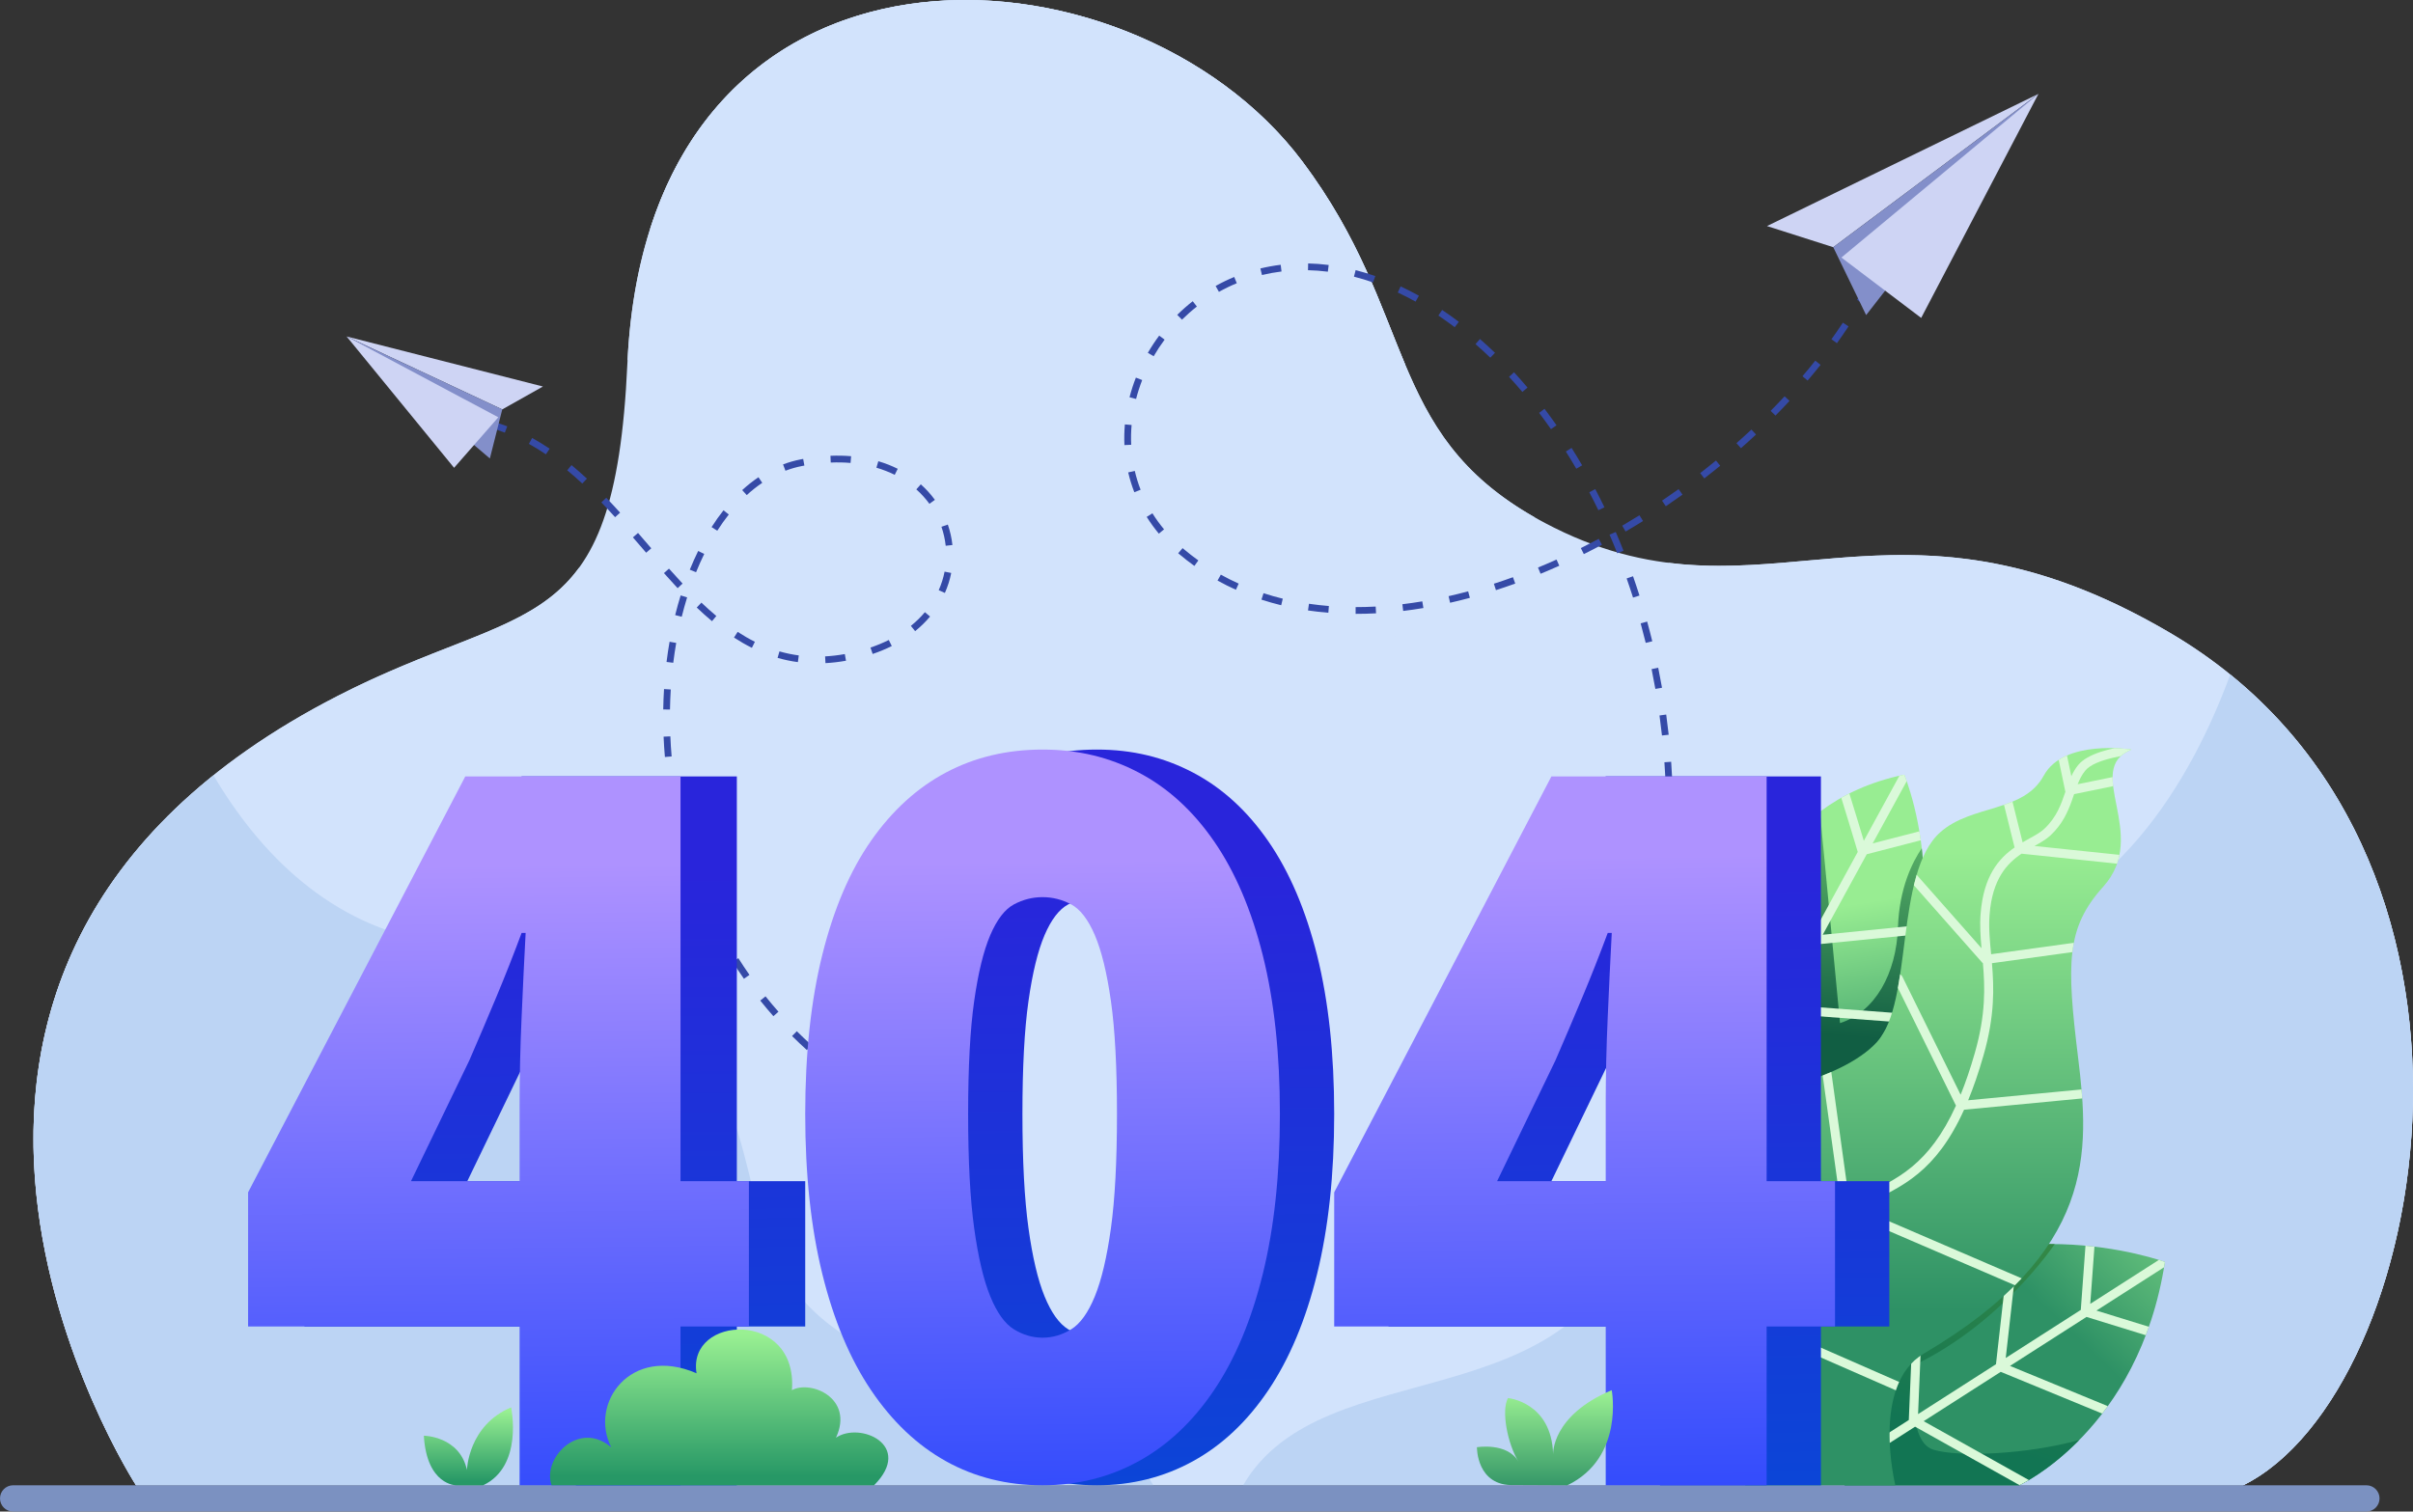 <?xml version="1.0" encoding="UTF-8"?>
<svg id="Layer_2" data-name="Layer 2" xmlns="http://www.w3.org/2000/svg" xmlns:xlink="http://www.w3.org/1999/xlink" viewBox="0 0 3215 2014.55">
  <rect x="0" y="0" width="3215" height="2014.55" fill="#333333" stroke="none"/>
  <defs>
    <style>
      .cls-1 {
        fill: url(#linear-gradient-13);
      }

      .cls-1, .cls-2, .cls-3, .cls-4, .cls-5, .cls-6, .cls-7, .cls-8, .cls-9, .cls-10, .cls-11, .cls-12, .cls-13, .cls-14, .cls-15 {
        fill-rule: evenodd;
      }

      .cls-16 {
        fill: url(#linear-gradient-10);
      }

      .cls-2 {
        fill: #7b91c1;
      }

      .cls-3 {
        fill: #838fca;
      }

      .cls-4 {
        fill: url(#linear-gradient-3);
      }

      .cls-5 {
        fill: url(#linear-gradient-5);
      }

      .cls-17 {
        fill: url(#linear-gradient-8);
      }

      .cls-6 {
        fill: url(#linear-gradient-2);
      }

      .cls-7 {
        fill: #bcd4f4;
      }

      .cls-8 {
        fill: #ced4f4;
      }

      .cls-9 {
        fill: #daf9d9;
      }

      .cls-18 {
        fill: url(#linear-gradient-7);
      }

      .cls-10 {
        fill: url(#linear-gradient-12);
      }

      .cls-19 {
        fill: url(#linear-gradient-9);
      }

      .cls-20 {
        fill: url(#linear-gradient-11);
      }

      .cls-11 {
        fill: url(#linear-gradient-4);
      }

      .cls-21 {
        fill: url(#linear-gradient-6);
      }

      .cls-12 {
        fill: #354aa7;
      }

      .cls-13 {
        fill: #d2e3fc;
      }

      .cls-14 {
        fill: url(#linear-gradient-14);
      }

      .cls-15 {
        fill: url(#linear-gradient);
      }
    </style>
    <linearGradient id="linear-gradient" x1="-456.01" y1="2507.95" x2="-455.01" y2="2507.95" gradientTransform="translate(-1377170.87 338076.13) rotate(81.04) scale(258.52 -564.31)" gradientUnits="userSpaceOnUse">
      <stop offset="0" stop-color="#98ed92"/>
      <stop offset="1" stop-color="#2e9165"/>
    </linearGradient>
    <linearGradient id="linear-gradient-2" x1="-455.85" y1="2507.68" x2="-454.85" y2="2507.68" gradientTransform="translate(-864970.1 88128.34) rotate(94.57) scale(342.05 -342.05)" gradientUnits="userSpaceOnUse">
      <stop offset="0" stop-color="#6ec871"/>
      <stop offset="1" stop-color="#115e43"/>
    </linearGradient>
    <linearGradient id="linear-gradient-3" x1="-455.47" y1="2508.2" x2="-454.47" y2="2508.2" gradientTransform="translate(-2927967.91 -2617309.89) rotate(133.93) scale(323.54 -1565.93)" xlink:href="#linear-gradient"/>
    <linearGradient id="linear-gradient-4" x1="-455.7" y1="2507.73" x2="-454.7" y2="2507.73" gradientTransform="translate(-761620.81 -96433.25) rotate(107.61) scale(302.32 -302.32)" gradientUnits="userSpaceOnUse">
      <stop offset="0" stop-color="#378a45"/>
      <stop offset="1" stop-color="#127553"/>
    </linearGradient>
    <linearGradient id="linear-gradient-5" x1="-455.89" y1="2508.13" x2="-454.89" y2="2508.13" gradientTransform="translate(-2913516.65 278714.12) rotate(90) scale(608.89 -1162.66)" xlink:href="#linear-gradient"/>
    <linearGradient id="linear-gradient-6" x1="-455.89" y1="2506.31" x2="-454.89" y2="2506.31" gradientTransform="translate(-2897344.35 444476.63) rotate(89.56) scale(923.54 -1157.64)" gradientUnits="userSpaceOnUse">
      <stop offset="0" stop-color="#2925db"/>
      <stop offset="1" stop-color="#0849d6"/>
    </linearGradient>
    <linearGradient id="linear-gradient-7" x1="-455.89" y1="2506.94" x2="-454.89" y2="2506.94" xlink:href="#linear-gradient-6"/>
    <linearGradient id="linear-gradient-8" x1="-455.89" y1="2507.56" x2="-454.89" y2="2507.56" xlink:href="#linear-gradient-6"/>
    <linearGradient id="linear-gradient-9" x1="-455.89" y1="2507.56" x2="-454.89" y2="2507.56" gradientTransform="translate(-2898863.8 444476.63) rotate(89.56) scale(923.54 -1157.64)" gradientUnits="userSpaceOnUse">
      <stop offset="0" stop-color="#ae92ff"/>
      <stop offset="1" stop-color="#2745fc"/>
    </linearGradient>
    <linearGradient id="linear-gradient-10" x1="-455.89" y1="2508.19" x2="-454.89" y2="2508.19" xlink:href="#linear-gradient-9"/>
    <linearGradient id="linear-gradient-11" x1="-455.89" y1="2508.81" x2="-454.89" y2="2508.81" xlink:href="#linear-gradient-9"/>
    <linearGradient id="linear-gradient-12" x1="-455.9" y1="2507.64" x2="-454.9" y2="2507.64" gradientTransform="translate(-708290.9 45134.45) rotate(90) scale(94.88 -282.7)" gradientUnits="userSpaceOnUse">
      <stop offset="0" stop-color="#99f092"/>
      <stop offset="1" stop-color="#279866"/>
    </linearGradient>
    <linearGradient id="linear-gradient-13" x1="-455.9" y1="2507.94" x2="-454.9" y2="2507.94" gradientTransform="translate(-1301086.96 60655.52) rotate(90) scale(128.96 -519.61)" gradientUnits="userSpaceOnUse">
      <stop offset="0" stop-color="#97ed91"/>
      <stop offset="1" stop-color="#2e9165"/>
    </linearGradient>
    <linearGradient id="linear-gradient-14" x1="-455.9" y1="2508.15" x2="-454.9" y2="2508.15" gradientTransform="translate(-2690588.63 88288.54) rotate(90) scale(189.76 -1073.12)" xlink:href="#linear-gradient-12"/>
  </defs>
  <g id="Layer_1-2" data-name="Layer 1">
    <g>
      <g id="Back">
        <path class="cls-13" d="M181.25,1979.55s-443.96-686.27,268.45-1051.93c252.45-129.57,369.19-69.15,386.19-442.98,27.83-611.91,669.49-575.46,899.13-269.71,159.14,211.89,105.87,373.7,335.63,488.35,281.55,140.49,447.63-79.13,820.64,140.16,484.27,284.7,345.91,1013.38,97.4,1136.11H181.25h0Z"/>
        <path class="cls-13" d="M836.15,479.47c31.17-606.52,669.88-569.42,898.87-264.53,152.81,203.45,109.77,360.74,309.51,474.43-61.46,149.96-341.51,262.44-459.51,94.98-119.97-170.26-414.71-170.2-565.74-206.16-87.04-20.72-144.97-56.45-183.13-98.72h0Z"/>
        <path class="cls-13" d="M866.33,304.66c134.4-420.55,664.47-361.63,868.69-89.73,76.37,101.69,103.82,191.84,137.12,270.8-227.96,144.84-316.02-271.17-584.56-122.23-114.43,63.46-307.39-6.41-421.25-58.83h0Z"/>
        <path class="cls-13" d="M2223.28,750.16c200.85,25.11,367.09-83.61,668.01,93.29,484.27,284.7,345.91,1013.38,97.4,1136.11H181.25s-443.96-686.27,268.45-1051.93c156.47-80.31,260.81-87.63,321.58-170.61,55.03,61.62,132.44,119.35,237.53,140.36,262.19,52.44,206.14,505.66,475.76,490.68,269.62-14.98,228.42-153.57,404.46-161.06,176.04-7.49,254.7-220.99,280.92-329.61,9.37-38.82,26.17-93.43,53.33-147.22h0Z"/>
        <path class="cls-7" d="M284.41,1033.31c61.06,103.34,155.07,200.9,296.64,222.89,385.8,59.93,384.95,188.46,430.75,363.32,74,282.54,418.15,176.16,524.95,360.03H181.25s-367.73-568.43,103.16-946.24h0ZM2971.5,898.98c387.15,314.01,250.87,965.17,17.19,1080.58h-1332.42c106.8-183.87,450.95-77.49,524.95-360.03,45.8-174.86,44.95-303.39,430.75-363.32,204.13-31.71,309.38-220.52,359.53-357.22h0Z"/>
        <path class="cls-2" d="M3170.42,1997.05c0-9.66-7.84-17.5-17.5-17.5H17.5c-9.66,0-17.5,7.84-17.5,17.5s7.84,17.5,17.5,17.5h3135.42c9.66,0,17.5-7.84,17.5-17.5Z"/>
      </g>
      <g id="Front">
        <g>
          <path class="cls-15" d="M2325.26,1239.66s27.05-169.13,211.92-207.2c0,0,106.34,252.85-108.82,439.49l-103.1-232.29Z"/>
          <path class="cls-6" d="M2424.81,1081.84l26.77,281.73c46.73-14.88,75.12-65.91,77.22-127.93,1.76-51.88,19.1-86.53,31.72-105.08,10.56,90.73-1.71,228.23-132.16,341.39l-69.41-156.39,65.75-233.63.04-.03.06-.05h0Z"/>
          <path class="cls-9" d="M2530.73,1033.85c2.15-.49,4.29-.95,6.45-1.4,0,0,1.27,3.03,3.26,8.66l-45.35,82.96,62.22-16.08c.65,3.85,1.26,7.82,1.84,11.92l-71.95,18.6-58.65,107.3,131.59-13.1c-.52,4.05-1.12,8.13-1.79,12.24l-136.77,13.61-43.99,80.48,147.04,10.96c-1.93,3.86-3.94,7.72-6.05,11.58l-143.96-10.73-7.69-17.33,45.28-82.84-31.55-126.35c3.04-3.72,6.24-7.42,9.6-11.09l30.44,121.91,54.5-99.7c-.95-3.17-14.16-47.37-21.96-72.19,3.49-1.97,7.08-3.88,10.76-5.74,5.63,17.83,14.45,47.04,19.29,63.13l47.45-86.8h0Z"/>
          <path class="cls-4" d="M2690.32,1979.55s159.59-73.01,194.16-297.69c0,0-230.16-84.95-415.93,65.89l-10.87,231.8h232.65Z"/>
          <path class="cls-11" d="M2619.9,1671.69c41.53-10.64,81.73-14.07,117.71-13.62-1.51,2.26-71.04,105.42-185.89,160.72,0,0-14.19,101.51,24.13,113.3,33.7,10.36,124.9,6.28,194.48-12.89-42.55,43.22-80.01,60.36-80.01,60.36h-232.65l10.87-231.8c2.9-2.35,5.81-4.65,8.75-6.91,36.23-20.48,90.05-45.77,142.61-69.16h0Z"/>
          <path class="cls-9" d="M2689.25,1659.89c-4.03.36-8.11.78-12.22,1.26l-17.66,157.05-103.79,66.47,8.12-194.11c-4.09,1.72-8.16,3.52-12.24,5.4l-8.23,196.61-84.01,53.8-.69,14.69,93.07-59.6,139.12,77.89c1.31-.63,5.75-2.81,12.46-6.78l-140.13-78.45,102.67-65.75,135.23,55.64c2.47-3.21,4.94-6.52,7.4-9.93l-130.29-53.61,101.94-65.29,78.99,24.39c1.41-3.69,2.78-7.46,4.12-11.28l-69.88-21.58,90.09-57.7c.4-2.36.78-4.75,1.15-7.15,0,0-2.81-1.03-8.05-2.68l-91.42,58.55,5.58-76.24c-3.89-.45-7.87-.87-11.94-1.25l-6.26,85.58-99.99,64.04,16.87-149.98h0Z"/>
          <path class="cls-5" d="M2325.26,1979.55h200.05s-33.12-133.6,37.98-175.56c229.87-135.68,220.84-268.9,205.48-394.6-15.36-125.69-16.11-172.59,33.52-227.65,62.79-69.66-27.82-156.08,37.54-182.73,0,0-90-14.6-116.81,34.74-26.81,49.33-95.81,38.27-137.65,75.26-61.67,54.52-35.6,226.16-84.59,279.78-48.99,53.63-175.51,72.39-175.51,72.39v518.37h0Z"/>
          <path class="cls-9" d="M2817.46,997.11c-6.16,1.32-12.39,2.92-18.27,4.83-12.96,4.22-24.21,10.14-30.34,17.74-3.69,4.57-6.59,9.57-9.07,14.88l-5.79-27.69c-3.85,1.67-7.55,3.61-11.04,5.85l8.77,41.96c.04.19.09.38.15.56-5.53,16.23-11.45,33.82-28.08,49.38-6.36,5.95-15.53,10.41-25.35,16.01-1.18.68-2.38,1.36-3.57,2.07l-13.5-54.31c-3.68,1.53-7.45,2.94-11.3,4.27l14.12,56.83c-21.03,14.62-41.34,37.76-45.29,88.3-1.21,15.52-.2,30.42,1.22,46l-86.46-97.9c-1.33,4.52-2.56,9.18-3.7,13.94l90.94,102.97c.32.36.67.68,1.06.95,2.75,31.66,3.98,68.09-10.71,119.42-6.05,21.13-12.38,39.61-18.97,55.85l-77.73-157.61c-.63-1.28-1.67-2.24-2.87-2.8-.93,6.13-1.92,12.16-3,18.02l77.38,156.91c-35.71,78.76-78.47,98.29-125.19,119.94-5.6,2.6-11.26,5.22-16.97,7.98l-23.96-172.82c-3.79,1.66-7.62,3.24-11.45,4.76l24.08,173.7c-37.88,19.48-77.75,47.3-118.05,111.49l21.42-263.37c-4.47,1-8.59,1.87-12.25,2.61l-18.44,226.66v80.56l200.72,87.95c1.28-3.81,2.74-7.55,4.4-11.17l-198.79-87.11.71-8.75c43.85-78.15,87.28-108.6,128.35-129.47l224.04,96.47c3.07-3.08,6.05-6.15,8.93-9.22l-218.76-94.2c3.71-1.76,7.4-3.47,11.07-5.17,48.79-22.61,93.63-42.84,130.95-125.39l157.43-15.03c-.27-4-.59-7.99-.93-11.97l-151.08,14.42c7.14-17.33,13.98-37.14,20.5-59.93,15.08-52.67,14-90.19,11.21-122.77l107.16-14.79c.51-4.26,1.15-8.38,1.92-12.38l-110.17,15.21c-1.74-18.23-3.44-35.19-2.04-53.02,3.68-47.08,23-67.84,42.58-80.97l127.25,13.29c1.35-3.9,2.39-7.81,3.16-11.74l-113.16-11.82c8.26-4.64,15.72-8.9,21.29-14.11,15.92-14.89,23.16-31.36,28.78-47.17.94-2.64,1.82-5.25,2.69-7.83l52.01-10.62c-.49-4.2-.77-8.24-.72-12.1l-46.56,9.51c2.6-6.49,5.65-12.57,10-17.96,6.74-8.36,21.39-13.5,36.32-17.13,3.72-.91,7.47-1.7,11.14-2.4,3.6-3.35,8.24-6.26,14.17-8.67,0,0-9.1-1.48-22.37-1.9h0Z"/>
        </g>
        <path class="cls-12" d="M2205,1265.9c-1.51,8.79-3.14,17.6-4.89,26.44l8.83,1.75c1.76-8.91,3.41-17.8,4.93-26.66l-8.87-1.53h0ZM2213.81,1203.8c-.99,8.86-2.1,17.75-3.33,26.68l8.91,1.23c1.24-9,2.36-17.97,3.36-26.91l-8.94-1h0ZM2218.92,1141.28c-.46,8.9-1.03,17.85-1.73,26.83l8.97.69c.7-9.06,1.28-18.08,1.74-27.06l-8.99-.46h0ZM2220.21,1078.58c.09,8.91.06,17.87-.08,26.88l9,.15c.15-9.09.17-18.13.08-27.12l-9,.09ZM2217.61,1015.93c.65,8.89,1.18,17.83,1.59,26.83l8.99-.41c-.42-9.08-.95-18.1-1.61-27.07l-8.98.65h0ZM2211.07,953.57c1.21,8.83,2.31,17.72,3.29,26.67l8.95-.98c-.99-9.04-2.1-18.01-3.32-26.92l-8.92,1.23ZM2200.53,891.77c1.78,8.73,3.45,17.53,5.01,26.4l8.87-1.55c-1.57-8.96-3.26-17.84-5.06-26.65l-8.82,1.8h0ZM2185.95,830.8c2.36,8.59,4.61,17.26,6.75,26.01l8.74-2.13c-2.16-8.84-4.43-17.59-6.81-26.26l-8.68,2.39ZM1832.92,808.42c-8.97.48-17.89.72-26.74.71v9c9,.01,18.08-.23,27.22-.72l-.48-8.99ZM1770.57,807.69c-8.93-.72-17.78-1.72-26.53-3l-1.31,8.9c8.94,1.31,17.99,2.33,27.11,3.07l.73-8.97h0ZM1894.99,801.48c-8.87,1.49-17.71,2.77-26.51,3.83l1.08,8.94c8.94-1.08,17.92-2.38,26.93-3.89l-1.49-8.88h0ZM1709.13,797.91c-8.67-2.12-17.22-4.55-25.63-7.3l-2.79,8.56c8.63,2.82,17.4,5.31,26.29,7.48l2.14-8.74ZM1956.09,788.11c-8.69,2.33-17.37,4.48-26.03,6.45l1.99,8.78c8.78-1.99,17.57-4.17,26.38-6.53l-2.33-8.69h0ZM2167.29,770.96c2.94,8.4,5.78,16.9,8.5,25.49l8.58-2.72c-2.75-8.68-5.61-17.26-8.58-25.74l-8.5,2.97h0ZM2015.8,769.29c-8.46,3.05-16.93,5.95-25.4,8.68l2.76,8.57c8.57-2.76,17.14-5.69,25.7-8.78l-3.05-8.46h0ZM1650.38,777.82c-8.08-3.64-16.02-7.61-23.79-11.93l-4.37,7.87c7.99,4.44,16.15,8.53,24.47,12.27l3.69-8.21ZM2073.86,745.78c-8.2,3.68-16.43,7.22-24.67,10.61l3.43,8.32c8.33-3.43,16.65-7,24.93-10.72l-3.68-8.21h0ZM1596.62,746.92c-6.61-4.73-13.07-9.75-19.38-15.07-.52-.44-1.04-.88-1.56-1.33l-5.86,6.83c.54.46,1.08.92,1.62,1.38,6.49,5.47,13.14,10.64,19.94,15.51l5.24-7.32ZM2130.11,718.13c-7.92,4.23-15.88,8.35-23.87,12.33l4.01,8.06c8.07-4.02,16.11-8.17,24.11-12.45l-4.25-7.94h0ZM2144.5,712.58c3.53,8.16,6.96,16.44,10.27,24.82l8.37-3.31c-3.35-8.47-6.82-16.83-10.38-25.07l-8.26,3.57h0ZM1550.94,705.48c-5.75-6.9-10.9-14.03-15.48-21.35l-7.63,4.77c4.79,7.65,10.18,15.11,16.19,22.34l6.92-5.76h0ZM2184.38,686.75c-7.61,4.74-15.28,9.37-23.01,13.89l4.54,7.77c7.79-4.56,15.54-9.23,23.22-14.02l-4.76-7.64h0ZM2117.53,656.04c4.13,7.87,8.15,15.86,12.08,23.98l8.1-3.92c-3.97-8.21-8.04-16.29-12.21-24.24l-7.97,4.18ZM2236.51,651.91c-7.28,5.21-14.64,10.33-22.07,15.34l5.03,7.46c7.49-5.06,14.92-10.22,22.27-15.48l-5.24-7.32ZM1519.71,652.76c-3.21-8.26-5.79-16.67-7.77-25.17l-8.76,2.04c2.07,8.91,4.78,17.72,8.15,26.38l8.39-3.26ZM2286.3,613.8c-6.93,5.66-13.94,11.24-21.04,16.72l5.5,7.12c7.16-5.53,14.24-11.16,21.23-16.88l-5.7-6.97h0ZM2086.29,601.76c4.73,7.51,9.37,15.16,13.92,22.95l7.78-4.53c-4.59-7.88-9.29-15.63-14.08-23.22l-7.61,4.8ZM2333.5,572.54c-6.52,6.1-13.16,12.13-19.89,18.07l5.96,6.75c6.8-6,13.49-12.08,20.08-18.24l-6.15-6.57h0ZM1507.16,592.79c-.4-8.79-.21-17.61.55-26.38l-8.97-.77c-.79,9.17-.99,18.38-.58,27.56l8.99-.41h0ZM2050.7,550.28c5.35,7.06,10.62,14.29,15.8,21.68l7.37-5.16c-5.24-7.49-10.58-14.81-16-21.96l-7.17,5.44h0ZM2377.75,528.17c-6.07,6.53-12.26,13-18.58,19.4l6.4,6.32c6.38-6.46,12.64-13,18.77-19.6l-6.6-6.12h0ZM1513.67,531.71c2.2-8.51,4.92-16.92,8.13-25.17l-8.39-3.27c-3.35,8.58-6.18,17.33-8.46,26.19l8.72,2.25h0ZM2010.61,502.26c5.99,6.51,11.91,13.21,17.74,20.1l6.87-5.81c-5.91-6.99-11.91-13.79-17.99-20.39l-6.62,6.1h0ZM2418.6,480.68c-5.53,6.97-11.22,13.88-17.05,20.73l6.85,5.83c5.9-6.93,11.65-13.92,17.25-20.97l-7.05-5.6ZM1965.9,458.62c6.65,5.8,13.23,11.84,19.74,18.1l6.24-6.49c-6.61-6.36-13.3-12.5-20.06-18.4l-5.92,6.78h0ZM1537.12,474.77c4.42-7.61,9.28-14.99,14.57-22.1l-7.22-5.37c-5.5,7.39-10.55,15.06-15.13,22.96l7.78,4.52ZM2455.4,430.05c-4.9,7.41-9.98,14.77-15.23,22.08l7.31,5.25c5.32-7.41,10.46-14.86,15.43-22.37l-7.51-4.96ZM1916.46,420.57c7.31,4.9,14.57,10.08,21.77,15.52l5.43-7.18c-7.34-5.55-14.74-10.83-22.19-15.82l-5.01,7.48ZM1574.84,426.04c6.25-6.17,12.88-12.02,19.86-17.5l-5.55-7.08c-7.26,5.69-14.14,11.77-20.63,18.18l6.33,6.4ZM2487.28,376.27c-4.12,7.85-8.45,15.66-12.99,23.43l7.77,4.54c4.61-7.89,9.01-15.82,13.19-23.79l-7.97-4.18ZM1862.33,389.83c7.95,3.72,15.88,7.77,23.76,12.15l4.37-7.87c-8.07-4.48-16.17-8.62-24.31-12.43l-3.81,8.15ZM1624.05,388.99c7.63-4.27,15.58-8.13,23.81-11.53l-3.44-8.32c-8.56,3.54-16.82,7.56-24.76,11.99l4.39,7.86h0ZM1803.96,368.73c.16.04.33.08.49.12,8.34,2.14,16.67,4.67,24.99,7.56l2.96-8.5c-8.55-2.98-17.13-5.57-25.7-7.78-.17-.04-.34-.09-.5-.13l-2.23,8.72h0ZM1681.4,366.55c8.45-2.04,17.14-3.62,26.05-4.72l-1.1-8.93c-9.25,1.14-18.28,2.79-27.06,4.9l2.11,8.75h0ZM1742.72,360.11c8.66.2,17.48.85,26.46,1.98l1.12-8.93c-9.29-1.17-18.41-1.84-27.37-2.05l-.21,9ZM2513.05,319.41c-3.15,8.26-6.55,16.51-10.2,24.73l8.23,3.65c3.72-8.37,7.18-16.77,10.39-25.18l-8.41-3.2h0Z"/>
        <path class="cls-12" d="M1209.96,1490.51c1.92.95,3.85,1.89,5.8,2.82l3.9-8.11c-1.91-.92-3.82-1.85-5.71-2.79l-3.98,8.07ZM1154.58,1459.57c7.6,4.78,15.38,9.44,23.34,13.96l4.45-7.83c-7.85-4.46-15.51-9.04-23-13.75l-4.79,7.62ZM1102.77,1422.93c7.05,5.59,14.29,11.06,21.72,16.4l5.25-7.31c-7.31-5.26-14.44-10.64-21.38-16.14l-5.59,7.05ZM1055.31,1380.78c6.39,6.35,12.97,12.59,19.76,18.72l6.03-6.68c-6.68-6.03-13.15-12.17-19.44-18.42l-6.35,6.38ZM1012.92,1333.53c5.63,7.04,11.47,13.99,17.51,20.83l6.75-5.96c-5.94-6.73-11.69-13.57-17.23-20.5l-7.03,5.62h0ZM976.13,1281.81c4.81,7.64,9.83,15.2,15.05,22.67l7.38-5.16c-5.14-7.35-10.08-14.79-14.81-22.31l-7.61,4.8ZM945.3,1226.34c3.95,8.12,8.1,16.19,12.46,24.18l7.9-4.31c-4.29-7.87-8.38-15.81-12.27-23.81l-8.09,3.94ZM920.63,1167.88c3.07,8.49,6.34,16.95,9.81,25.37l8.32-3.44c-3.42-8.29-6.64-16.62-9.66-24.99l-8.47,3.06ZM902.2,1107.18c2.18,8.76,4.55,17.51,7.14,26.24l8.63-2.55c-2.54-8.6-4.89-17.23-7.03-25.86l-8.73,2.17ZM890.02,1044.94c1.28,8.93,2.77,17.87,4.45,26.82l8.84-1.66c-1.66-8.83-3.12-17.65-4.39-26.44l-8.91,1.28ZM884.15,981.79c.38,9,.96,18.05,1.74,27.14l8.97-.77c-.77-8.96-1.34-17.88-1.71-26.75l-8.99.38h0ZM884.73,918.35c-.55,8.97-.91,18.04-1.06,27.18l9,.15c.15-9.01.49-17.94,1.04-26.77l-8.98-.55h0ZM1099.84,883.81c8.84-.48,17.94-1.53,27.34-3.2l-1.57-8.86c-9.03,1.6-17.77,2.61-26.26,3.07l.49,8.99ZM892.1,855.31c-1.54,8.84-2.89,17.82-4.02,26.92l8.93,1.11c1.11-8.95,2.43-17.79,3.95-26.48l-8.87-1.55ZM1036.03,876.8c8.73,2.5,17.74,4.41,27.05,5.65l1.19-8.92c-8.87-1.18-17.44-2.99-25.76-5.38l-2.48,8.65ZM1162.7,871.58c9.11-3.08,17.6-6.62,25.49-10.56l-4.02-8.05c-7.54,3.76-15.66,7.14-24.36,10.09l2.89,8.52h0ZM977.94,849.7c7.74,5.04,15.68,9.63,23.85,13.7l4.01-8.06c-7.86-3.91-15.5-8.33-22.95-13.19l-4.91,7.54h0ZM1219.3,841.17c7.49-6.06,14.11-12.58,19.89-19.45l-6.89-5.8c-5.42,6.44-11.64,12.56-18.67,18.25l5.66,6.99h0ZM928.32,809.7c6.67,6.35,13.44,12.43,20.33,18.19l5.77-6.91c-6.75-5.64-13.37-11.6-19.9-17.81l-6.2,6.52ZM906.89,793.53c-2.65,8.55-5.09,17.31-7.31,26.26l8.74,2.17c2.18-8.78,4.57-17.37,7.17-25.76l-8.6-2.66h0ZM1258.94,790.26c3.85-8.68,6.65-17.62,8.43-26.65l-8.83-1.74c-1.65,8.38-4.25,16.67-7.82,24.73l8.23,3.65h0ZM884.61,763.84c6.05,6.81,12.12,13.52,18.24,20.06l6.57-6.15c-6.07-6.49-12.09-13.13-18.09-19.89l-6.73,5.97h0ZM930.23,734.32c-3.94,8.02-7.66,16.34-11.15,24.94l8.34,3.38c3.4-8.4,7.03-16.52,10.88-24.35l-8.08-3.97h0ZM843.28,716.21c5.91,6.82,11.78,13.65,17.63,20.43l6.82-5.88c-5.86-6.8-11.73-13.63-17.64-20.45l-6.8,5.9h0ZM1268.97,726.43c-1-9.27-3.05-18.42-6.12-27.28l-8.51,2.94c2.85,8.22,4.75,16.7,5.68,25.3l8.95-.97ZM963.97,680.13c-5.54,7.02-10.84,14.48-15.88,22.37l7.58,4.85c4.88-7.63,10-14.85,15.36-21.64l-7.06-5.58ZM801.24,669.6c6.19,6.46,12.27,13.04,18.29,19.69l6.68-6.04c-6.07-6.72-12.22-13.36-18.46-19.88l-6.5,6.23ZM1245.61,666.19c-5.38-7.39-11.64-14.33-18.76-20.67l-5.98,6.72c6.62,5.9,12.45,12.36,17.46,19.24l7.28-5.3ZM1010.55,636.05c-7.49,5.06-14.72,10.79-21.67,17.15l6.07,6.64c6.62-6.05,13.5-11.51,20.64-16.33l-5.04-7.46ZM755.76,626.81c6.85,5.66,13.53,11.57,20.07,17.66l6.13-6.59c-6.68-6.21-13.49-12.23-20.47-18l-5.74,6.93h0ZM1196.1,624.81c-8-3.99-16.62-7.39-25.85-10.11l-2.54,8.63c8.7,2.56,16.83,5.76,24.38,9.53l4.02-8.05ZM1070.11,611.64c-1.12.21-2.25.42-3.38.64-7.99,1.56-15.8,3.8-23.41,6.68l3.18,8.42c7.13-2.7,14.45-4.8,21.95-6.26,1.1-.21,2.19-.42,3.28-.62l-1.62-8.85h0ZM1134.01,608.02c-8.78-.75-17.97-.95-27.54-.55l.37,8.99c9.18-.38,17.99-.19,26.41.52l.76-8.97h0ZM704.66,591.59c7.78,4.29,15.33,8.93,22.68,13.89l5.03-7.46c-7.57-5.1-15.35-9.89-23.36-14.3l-4.34,7.88h0ZM647.43,568.4c8.66,2.3,17.05,5.05,25.2,8.2l3.24-8.4c-8.45-3.26-17.15-6.11-26.13-8.5l-2.31,8.7h0Z"/>
        <g>
          <path class="cls-21" d="M767.35,1574.22v-107.29c0-15.9.22-33.53.67-52.9.45-19.37,1.12-38.99,2.01-58.86.89-19.87,1.79-39.49,2.68-58.86.89-19.37,1.79-37.01,2.68-52.9h-5.36c-10.72,28.81-21.89,57.12-33.5,84.94-11.61,27.82-23.67,56.13-36.18,84.94l-77.71,160.94h144.71,0ZM1072.84,1767.94h-91.11v211.6h-214.38v-211.6h-361.77v-178.82l289.42-554.35h286.74v539.45h91.11v193.72Z"/>
          <path class="cls-18" d="M1461.41,1979.55c-47.34,0-90.22-10.68-128.63-32.04-38.41-21.36-71.68-52.9-99.82-94.63-28.14-41.73-49.8-93.39-64.99-154.98-15.18-61.59-22.78-132.63-22.78-213.1s7.59-151.25,22.78-212.35c15.19-61.1,36.85-111.76,64.99-152,28.14-40.23,61.41-70.53,99.82-90.9,38.41-20.37,81.29-30.55,128.63-30.55s89.1,10.18,127.96,30.55c38.86,20.37,72.35,50.91,100.49,91.65,28.14,40.73,49.8,91.4,64.99,152,15.18,60.6,22.78,131.14,22.78,211.6s-7.59,151.5-22.78,213.1c-15.19,61.59-36.85,113.25-64.99,154.98-28.14,41.73-61.63,73.27-100.49,94.63-38.86,21.36-81.51,32.04-127.96,32.04ZM1461.41,1782.84c13.4,0,26.13-3.73,38.19-11.18,12.06-7.45,22.55-22.1,31.49-43.96,8.93-21.86,16.08-52.16,21.44-90.9,5.36-38.75,8.04-89.41,8.04-152s-2.68-112.76-8.04-150.51c-5.36-37.75-12.5-67.06-21.44-87.92-8.93-20.86-19.43-34.52-31.49-40.98-12.06-6.46-24.79-9.69-38.19-9.69s-26.13,3.23-38.19,9.69c-12.06,6.46-22.56,20.12-31.49,40.98-8.93,20.86-16.08,50.17-21.44,87.92-5.36,37.75-8.04,87.92-8.04,150.51s2.68,113.25,8.04,152c5.36,38.75,12.5,69.04,21.44,90.9,8.93,21.86,19.43,36.51,31.49,43.96,12.06,7.45,24.79,11.18,38.19,11.18h0Z"/>
          <path class="cls-17" d="M2211.76,1574.22v-107.29c0-15.9.22-33.53.67-52.9.45-19.37,1.12-38.99,2.01-58.86.89-19.87,1.79-39.49,2.68-58.86.89-19.37,1.79-37.01,2.68-52.9h-5.36c-10.72,28.81-21.88,57.12-33.5,84.94-11.61,27.82-23.67,56.13-36.18,84.94l-77.71,160.94h144.71ZM2517.25,1767.94h-91.11v211.6h-214.39v-211.6h-361.77v-178.82l289.42-554.35h286.74v539.45h91.11v193.72Z"/>
          <path class="cls-19" d="M692.31,1574.22v-107.29c0-15.9.22-33.53.67-52.9.45-19.37,1.12-38.99,2.01-58.86.89-19.87,1.79-39.49,2.68-58.86.89-19.37,1.79-37.01,2.68-52.9h-5.36c-10.72,28.81-21.89,57.12-33.5,84.94-11.61,27.82-23.67,56.13-36.18,84.94l-77.71,160.94h144.71ZM997.8,1767.94h-91.11v211.6h-214.38v-211.6h-361.77v-178.82l289.42-554.35h286.74v539.45h91.11v193.72Z"/>
          <path class="cls-16" d="M1389.06,1979.55c-47.34,0-90.22-10.68-128.63-32.04-38.41-21.36-71.68-52.9-99.82-94.63-28.14-41.73-49.8-93.39-64.98-154.98-15.19-61.59-22.78-132.63-22.78-213.1s7.59-151.25,22.78-212.35c15.18-61.1,36.85-111.76,64.98-152,28.14-40.23,61.41-70.53,99.82-90.9,38.41-20.37,81.29-30.55,128.63-30.55s89.1,10.18,127.96,30.55c38.86,20.37,72.36,50.91,100.49,91.65,28.14,40.73,49.8,91.4,64.99,152,15.19,60.6,22.78,131.14,22.78,211.6s-7.59,151.5-22.78,213.1c-15.19,61.59-36.85,113.25-64.99,154.98-28.14,41.73-61.64,73.27-100.49,94.63-38.86,21.36-81.51,32.04-127.96,32.04ZM1389.06,1782.84c13.4,0,26.13-3.73,38.19-11.18,12.06-7.45,22.55-22.1,31.49-43.96,8.93-21.86,16.08-52.16,21.44-90.9,5.36-38.75,8.04-89.41,8.04-152s-2.68-112.76-8.04-150.51c-5.36-37.75-12.51-67.06-21.44-87.92-8.93-20.86-19.43-34.52-31.49-40.98-12.06-6.46-24.79-9.69-38.19-9.69s-26.13,3.23-38.19,9.69c-12.06,6.46-22.55,20.12-31.49,40.98-8.93,20.86-16.08,50.17-21.44,87.92-5.36,37.75-8.04,87.92-8.04,150.51s2.68,113.25,8.04,152c5.36,38.75,12.51,69.04,21.44,90.9,8.93,21.86,19.43,36.51,31.49,43.96,12.06,7.45,24.79,11.18,38.19,11.18h0Z"/>
          <path class="cls-20" d="M2139.41,1574.22v-107.29c0-15.9.22-33.53.67-52.9.45-19.37,1.12-38.99,2.01-58.86.89-19.87,1.79-39.49,2.68-58.86.89-19.37,1.79-37.01,2.68-52.9h-5.36c-10.72,28.81-21.88,57.12-33.5,84.94-11.61,27.82-23.67,56.13-36.18,84.94l-77.71,160.94h144.71ZM2444.9,1767.94h-91.11v211.6h-214.38v-211.6h-361.77v-178.82l289.42-554.35h286.74v539.45h91.11v193.72Z"/>
        </g>
        <path class="cls-10" d="M607.61,1979.55s-38.93-.05-42.9-66.07c0,0,47.45.46,57.41,45.55,0,0,1.78-59.6,58.89-83.28,0,0,16.72,78.18-37.28,103.8h-36.13,0Z"/>
        <path class="cls-1" d="M2017.64,1979.23c-50.55,2.1-49.83-50.41-49.83-50.41,0,0,40.65-6.84,55.3,19.29-14.65-24.59-23.06-67.68-13.95-84.82,0,0,58.02,5.17,60.19,74.84,0,0-2.63-51.29,78.05-85.35,0,0,17.19,89.92-59.1,126.77l-70.67-.32h0Z"/>
        <g>
          <path class="cls-8" d="M2715.88,125.17l-273.32,204.29-88.3-28.16,361.63-176.13Z"/>
          <path class="cls-3" d="M2715.88,125.17l-273.32,204.29,43.81,90.49,229.51-294.78Z"/>
          <path class="cls-8" d="M2715.88,125.17l-262.47,218.06,106.3,80.48,156.18-298.54Z"/>
        </g>
        <g>
          <path class="cls-8" d="M461.85,448.46l207.35,97.17,54.21-30.49-261.56-66.68h0Z"/>
          <path class="cls-3" d="M461.85,448.46l207.35,97.17-16.51,65.41-190.84-162.59h0Z"/>
          <path class="cls-8" d="M461.85,448.46l202.09,107.69-58.94,67.32-143.15-175.01Z"/>
        </g>
        <path class="cls-14" d="M734.91,1979.55c-12.89-35.69,36.35-87.78,79.58-50.51-30.13-58.13,25.38-136.88,113.57-98.78-12.87-77.47,135.13-85.23,127.09,22.52,24.93-13.76,83.19,10.53,58.67,63.38,31.87-21.84,103.98,9.88,50.76,63.38h-429.67Z"/>
      </g>
    </g>
  </g>
</svg>